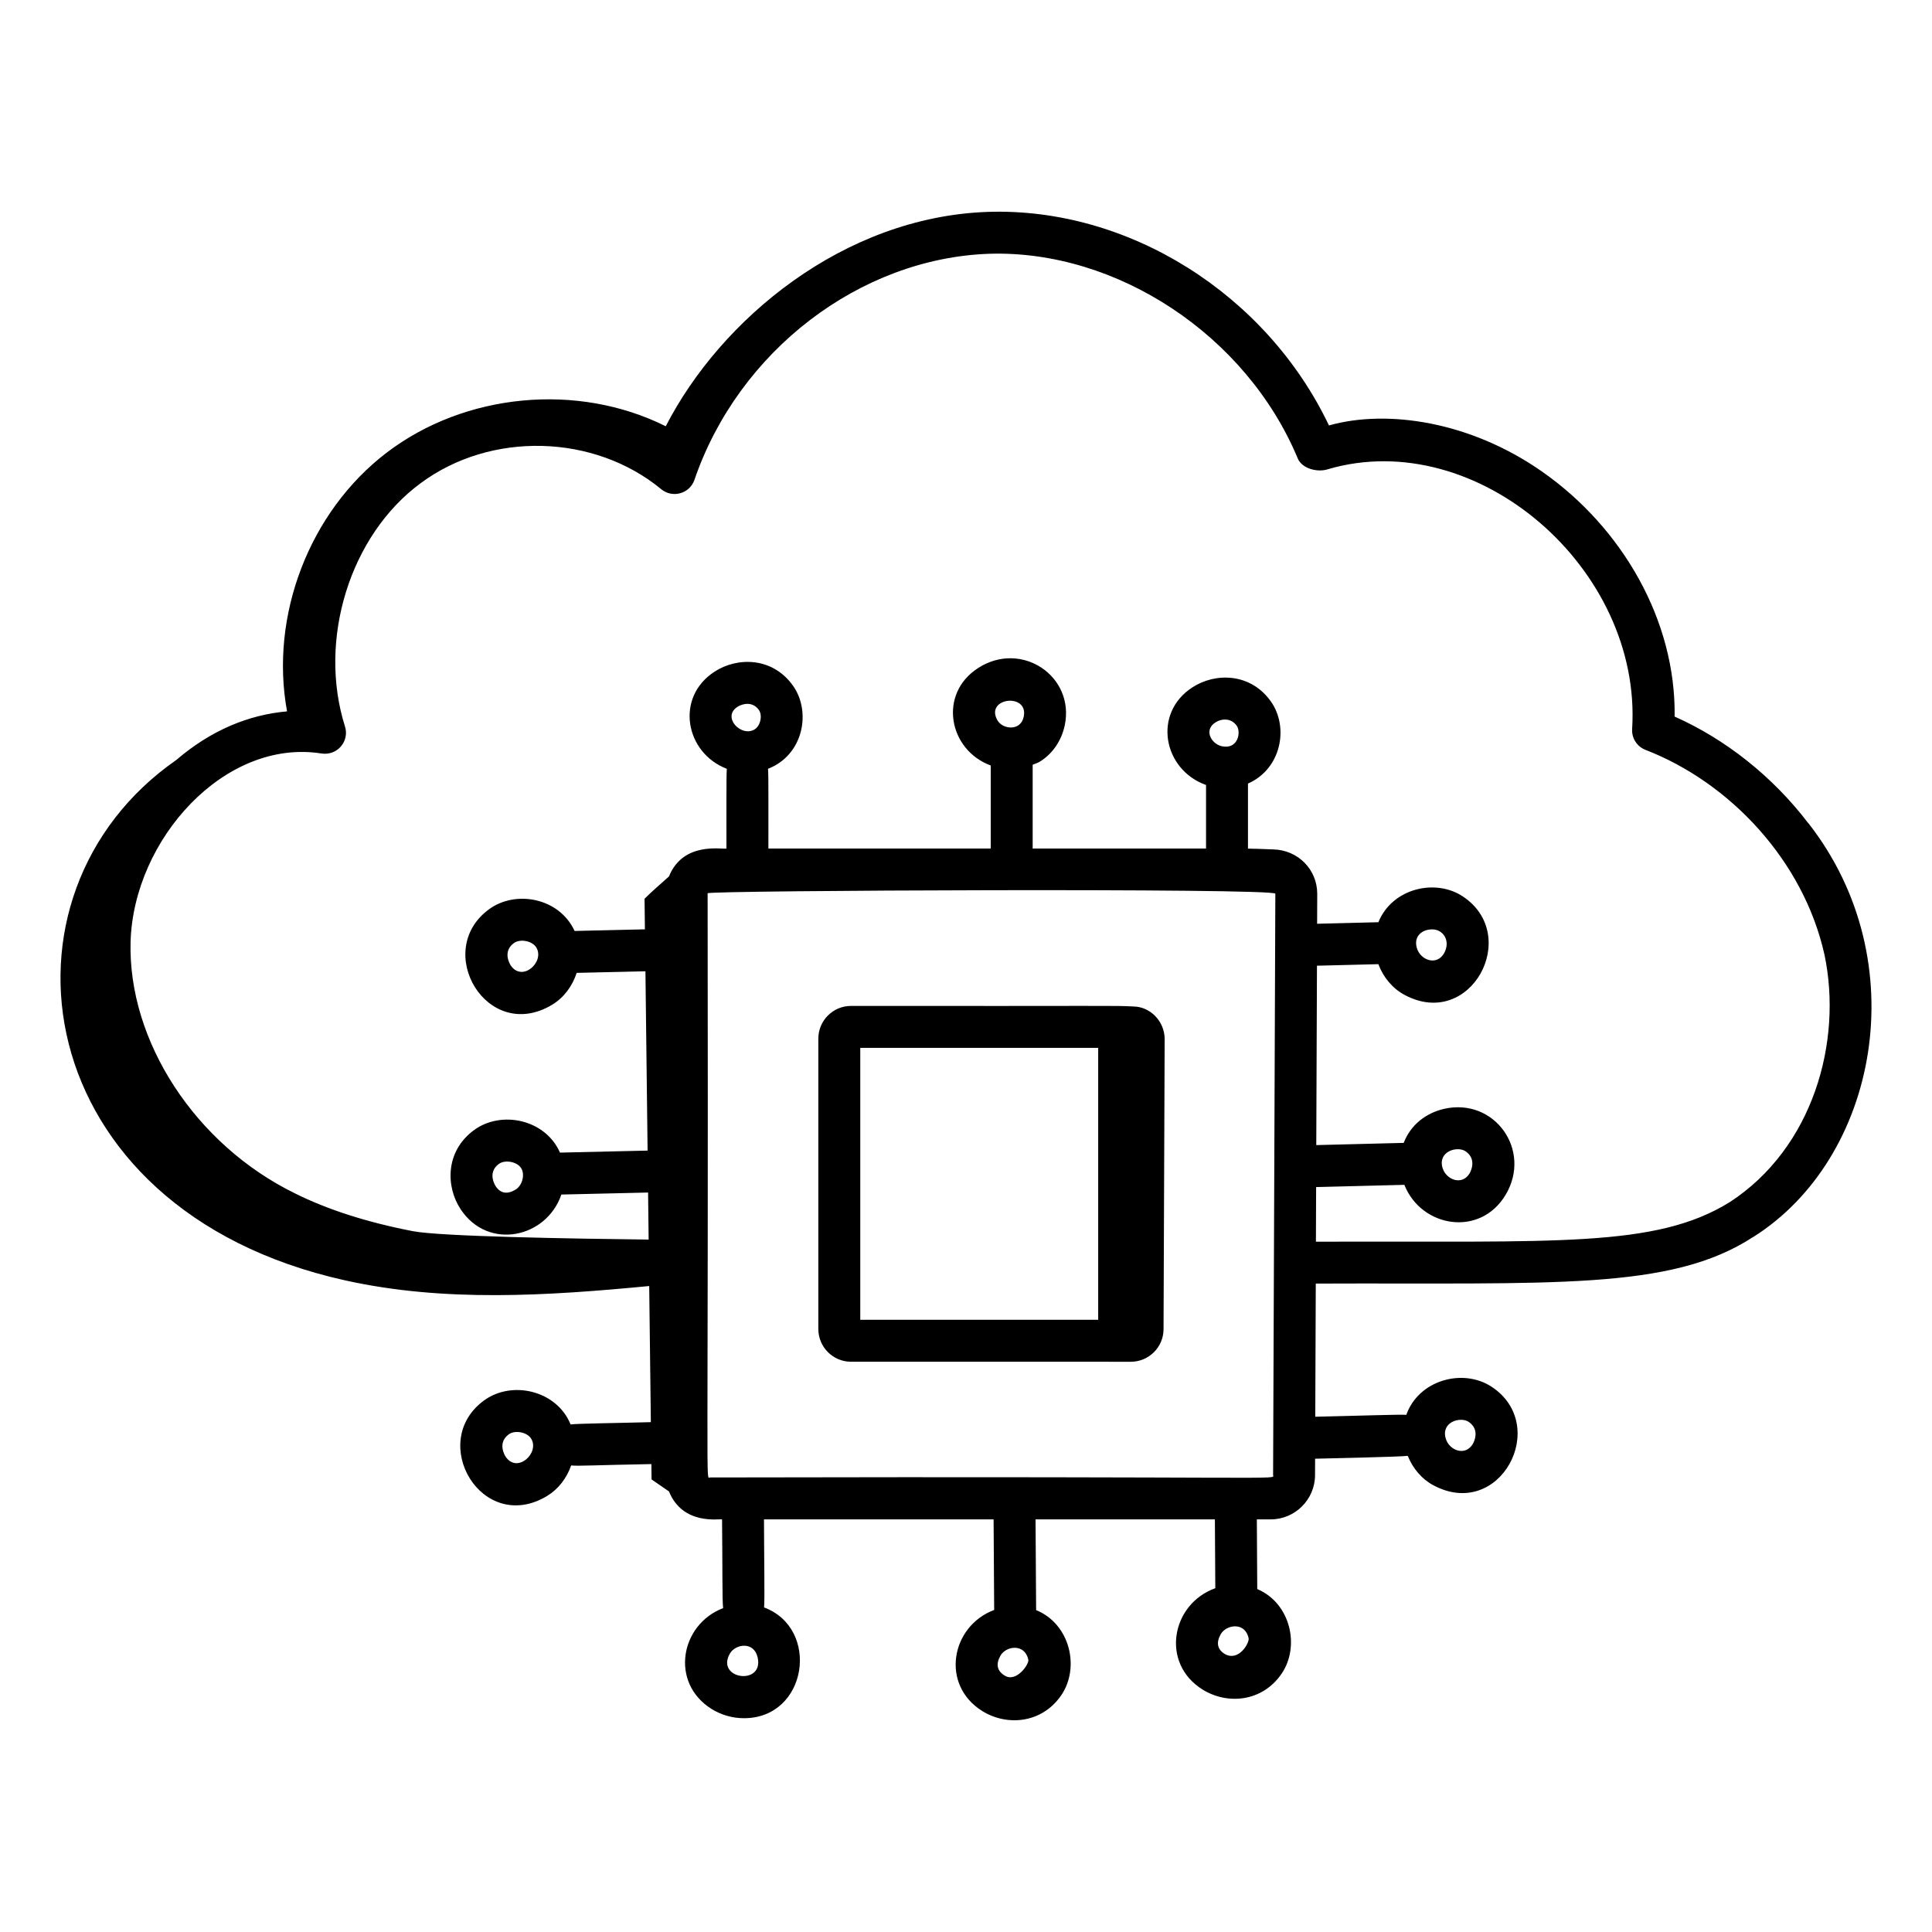 <?xml version="1.0" encoding="UTF-8"?>
<!-- Uploaded to: SVG Repo, www.svgrepo.com, Generator: SVG Repo Mixer Tools -->
<svg fill="#000000" width="800px" height="800px" version="1.1" viewBox="144 144 512 512" xmlns="http://www.w3.org/2000/svg">
 <g>
  <path d="m444.32 410.73h-0.016c-4.977-0.289-5.43-0.082-74.777-0.152-4.773 0-8.66 3.887-8.66 8.66v76.969c0 4.781 3.887 8.668 8.66 8.668l74.164 0.004c4.773 0 8.66-3.887 8.66-8.645 0.398-103.45 0.27-69.891 0.297-76.84 0-4.777-3.879-8.664-8.328-8.664zm-72.34 10.965h63.051v72.07h-63.051v-72.07z"/>
  <path d="m623.22 362.14-0.016 0.008c-9.539-12.523-22.082-22.316-35.41-28.246 0.355-25.52-13.91-50.125-35.207-64.98-19.012-13.273-41.016-16.504-56.398-12.176-16.648-34.891-53.207-57.824-90.406-56.594-38.254 1.32-70.793 28.461-85.348 56.812-23.348-11.66-53.223-8.832-73.973 7-20.492 15.641-31.035 43.211-26.391 68.555-10.172 0.902-20.137 4.981-29.336 12.875-51.18 35.535-39.742 119.09 44.598 137.89 26.387 5.883 53.719 4.117 80.715 1.527l0.434 36.074c-9.211 0.254-19.332 0.352-21.266 0.609-3.688-9.07-15.578-11.742-22.945-6.356-15.066 10.996-0.531 35.688 16.723 25.309v-0.008c2.969-1.793 5.18-4.695 6.367-8.082 1.914 0.207 6.324-0.09 21.258-0.359l0.051 4.066 4.617 3.184c3.637 9.012 13.316 7.215 14.066 7.402 0.137 12.527 0.02 21.59 0.285 23.52-11.359 4.336-14.172 19.793-3.047 26.738 2.481 1.543 5.5 2.438 8.566 2.438 16.863 0 20.301-23.77 5.332-29.355 0.199-1.887-0.004-13.676-0.023-23.336h60.848l0.152 24.004c-11.441 4.277-14.316 19.812-3.164 26.781 6.562 4.082 15.801 3.297 20.926-4.152 5.039-7.348 2.352-18.934-6.644-22.59l-0.152-24.043h47.527l0.109 18.238c-11.613 4.152-14.613 19.844-3.375 26.859 6.598 4.098 15.816 3.273 20.918-4.16 4.938-7.18 2.5-18.676-6.426-22.477l-0.109-18.461h3.656c6.488 0 11.766-5.281 11.766-11.75l0.016-4.328c0.742-0.016 22.844-0.488 24.551-0.762 1.348 3.328 3.699 6.133 6.746 7.777h0.008c17.648 9.504 31.086-15.801 15.477-26.082-7.621-5.008-19.363-1.781-22.605 7.441-1.703-0.145-12.828 0.258-24.133 0.5l0.137-35.285c62.742-0.266 94.012 1.926 115.88-12.332l0.008 0.016c33.035-20.766 43.293-73.152 14.645-109.71zm-345.23 167.88c-0.094-0.145-2.328-3.59 0.848-5.91 1.625-1.184 4.777-0.602 5.883 1.086 2.438 3.781-3.652 9.449-6.731 4.824zm59.426 52.211c1.469-2.578 6.441-3.375 7.387 1.086 1.594 7.469-11.211 5.711-7.387-1.086zm72.773 5.773c-1.969-1.23-2.324-2.988-1.055-5.238 1.469-2.602 6.457-3.316 7.387 1.086 0.25 1.195-3.262 6.203-6.332 4.152zm58.379-5.688c-1.969-1.23-2.324-2.988-1.055-5.238 1.438-2.547 6.445-3.367 7.387 1.078 0.254 1.188-2.602 6.293-6.332 4.16zm64.613-61.527c3.293 2.172 1.223 5.715 1.137 5.867-2.012 3.363-6.301 1.742-7.199-1.496-1.219-4.332 3.871-5.793 6.062-4.371zm-201 14.754c-1.234 0-0.414 8.988-0.652-154.82 0-0.773 150.45-1.426 150.45 0.121l-0.594 154.04c0 1.402 7.422 0.316-149.2 0.66zm11.793-198.24c-3.531 2.152-8.75-3.273-4.535-5.984 1.199-0.781 3.938-1.598 5.672 0.832 1.008 1.43 0.43 4.195-1.137 5.152zm71.324-3.363c-0.828 3.945-5.586 3.332-6.93 1h-0.008c-3.527-6.062 8.293-7.461 6.938-1zm52.414 7.805c-2.812-0.719-4.691-4.309-1.648-6.266 1.773-1.152 4.234-1.184 5.672 0.84 1.242 1.742 0.312 6.43-4.023 5.426zm134.68 120.84c-19.719 12.207-45.977 10.25-109.66 10.48l0.055-14.477 23.383-0.594c4.508 11.344 20.094 13.93 26.832 2.648 7.051-11.793-2.902-25.852-16.352-22.777-4.664 1.094-8.773 4.121-10.652 9.012l-23.172 0.586 0.184-47.539 16.266-0.41c1.316 3.477 3.731 6.406 6.887 8.109 17.586 9.52 31.094-15.789 15.469-26.082-7.273-4.797-18.703-2.133-22.34 6.856l-16.242 0.41 0.031-7.938c0-6.445-5.102-11.605-11.621-11.766-3.133-0.113-4.781-0.191-6.734-0.211v-17.234c8.871-3.91 10.895-14.965 6.062-21.777-5.418-7.625-14.746-7.641-20.758-3.742-10.684 6.898-7.754 21.867 3.582 25.891v16.848h-45.945v-22.215c0.617-0.258 1.273-0.438 1.844-0.785 3.387-2.047 5.809-5.578 6.664-9.68 2.715-13.039-11.516-22.578-22.988-15.145-10.617 6.856-7.797 21.688 3.363 25.812v22.012h-58.918c-0.035-9.121 0.078-19.207-0.098-21.141 9.41-3.648 11.508-15.129 6.621-22.016-5.426-7.625-14.746-7.641-20.758-3.742-10.57 6.824-7.809 21.543 3.215 25.762-0.164 1.863-0.07 14.52-0.098 21.137-1.242 0.281-11.461-1.934-15.234 7.394-2.352 2.094-4.812 4.25-6.469 5.91l0.098 8.102-18.637 0.434c-4.062-8.82-15.617-10.91-22.652-5.769-15.086 11.023-0.484 35.688 16.723 25.309 0.008 0 0.008-0.008 0.008-0.008 3.062-1.852 5.324-4.891 6.477-8.426l18.219-0.422 0.57 47.52-23.215 0.535c-3.902-8.871-15.57-11.238-22.758-5.984-7.668 5.602-7.547 15.02-3.539 21.039 7.293 10.957 22.727 7.582 26.664-3.945l22.98-0.531 0.148 12.469c-20.426-0.242-55.109-0.816-62.465-2.227-12.105-2.336-22.617-5.703-31.293-10.035-26.328-12.879-44.238-40.285-43.535-66.645 0.785-27.141 24.957-54.004 50.656-49.902 4.219 0.594 7.387-3.332 6.164-7.172-7.277-22.988 1.34-50.707 20.055-64.473 18.551-13.777 45.953-13.09 63.758 1.598 2.973 2.453 7.527 1.203 8.797-2.481 11.664-34.094 43.789-58.73 78.125-59.914 33.797-1.051 68.156 21.59 81.766 54.258 1.121 2.699 5.273 3.762 8.023 2.828 39.512-11.535 83.242 26.367 80.586 68.844-0.16 2.418 1.273 4.66 3.531 5.535 22.406 8.684 41.871 29.348 47.441 54.293 4.859 23.094-3.066 51.242-25.113 65.574zm-70.059-13.512c3.293 2.172 1.223 5.715 1.137 5.867-1.996 3.359-6.281 1.73-7.199-1.496-1.223-4.348 3.91-5.773 6.062-4.371zm-8.781-58.777c2.996 0 4.973 3.133 3.109 6.391-2.008 3.363-6.297 1.719-7.191-1.496-0.863-3.008 1.309-4.894 4.082-4.894zm-244.21 9.535c-0.094-0.145-2.328-3.59 0.848-5.91 1.617-1.176 4.773-0.609 5.883 1.086 2.453 3.809-3.648 9.422-6.731 4.824zm1.293 59.426c-0.008 0-0.008 0-0.008 0.008-2.207 1.324-3.981 1.02-5.266-0.906-0.094-0.145-2.328-3.59 0.848-5.91 1.617-1.176 4.773-0.609 5.883 1.086 1.102 1.711 0.324 4.648-1.457 5.723z"/>
 </g>
</svg>